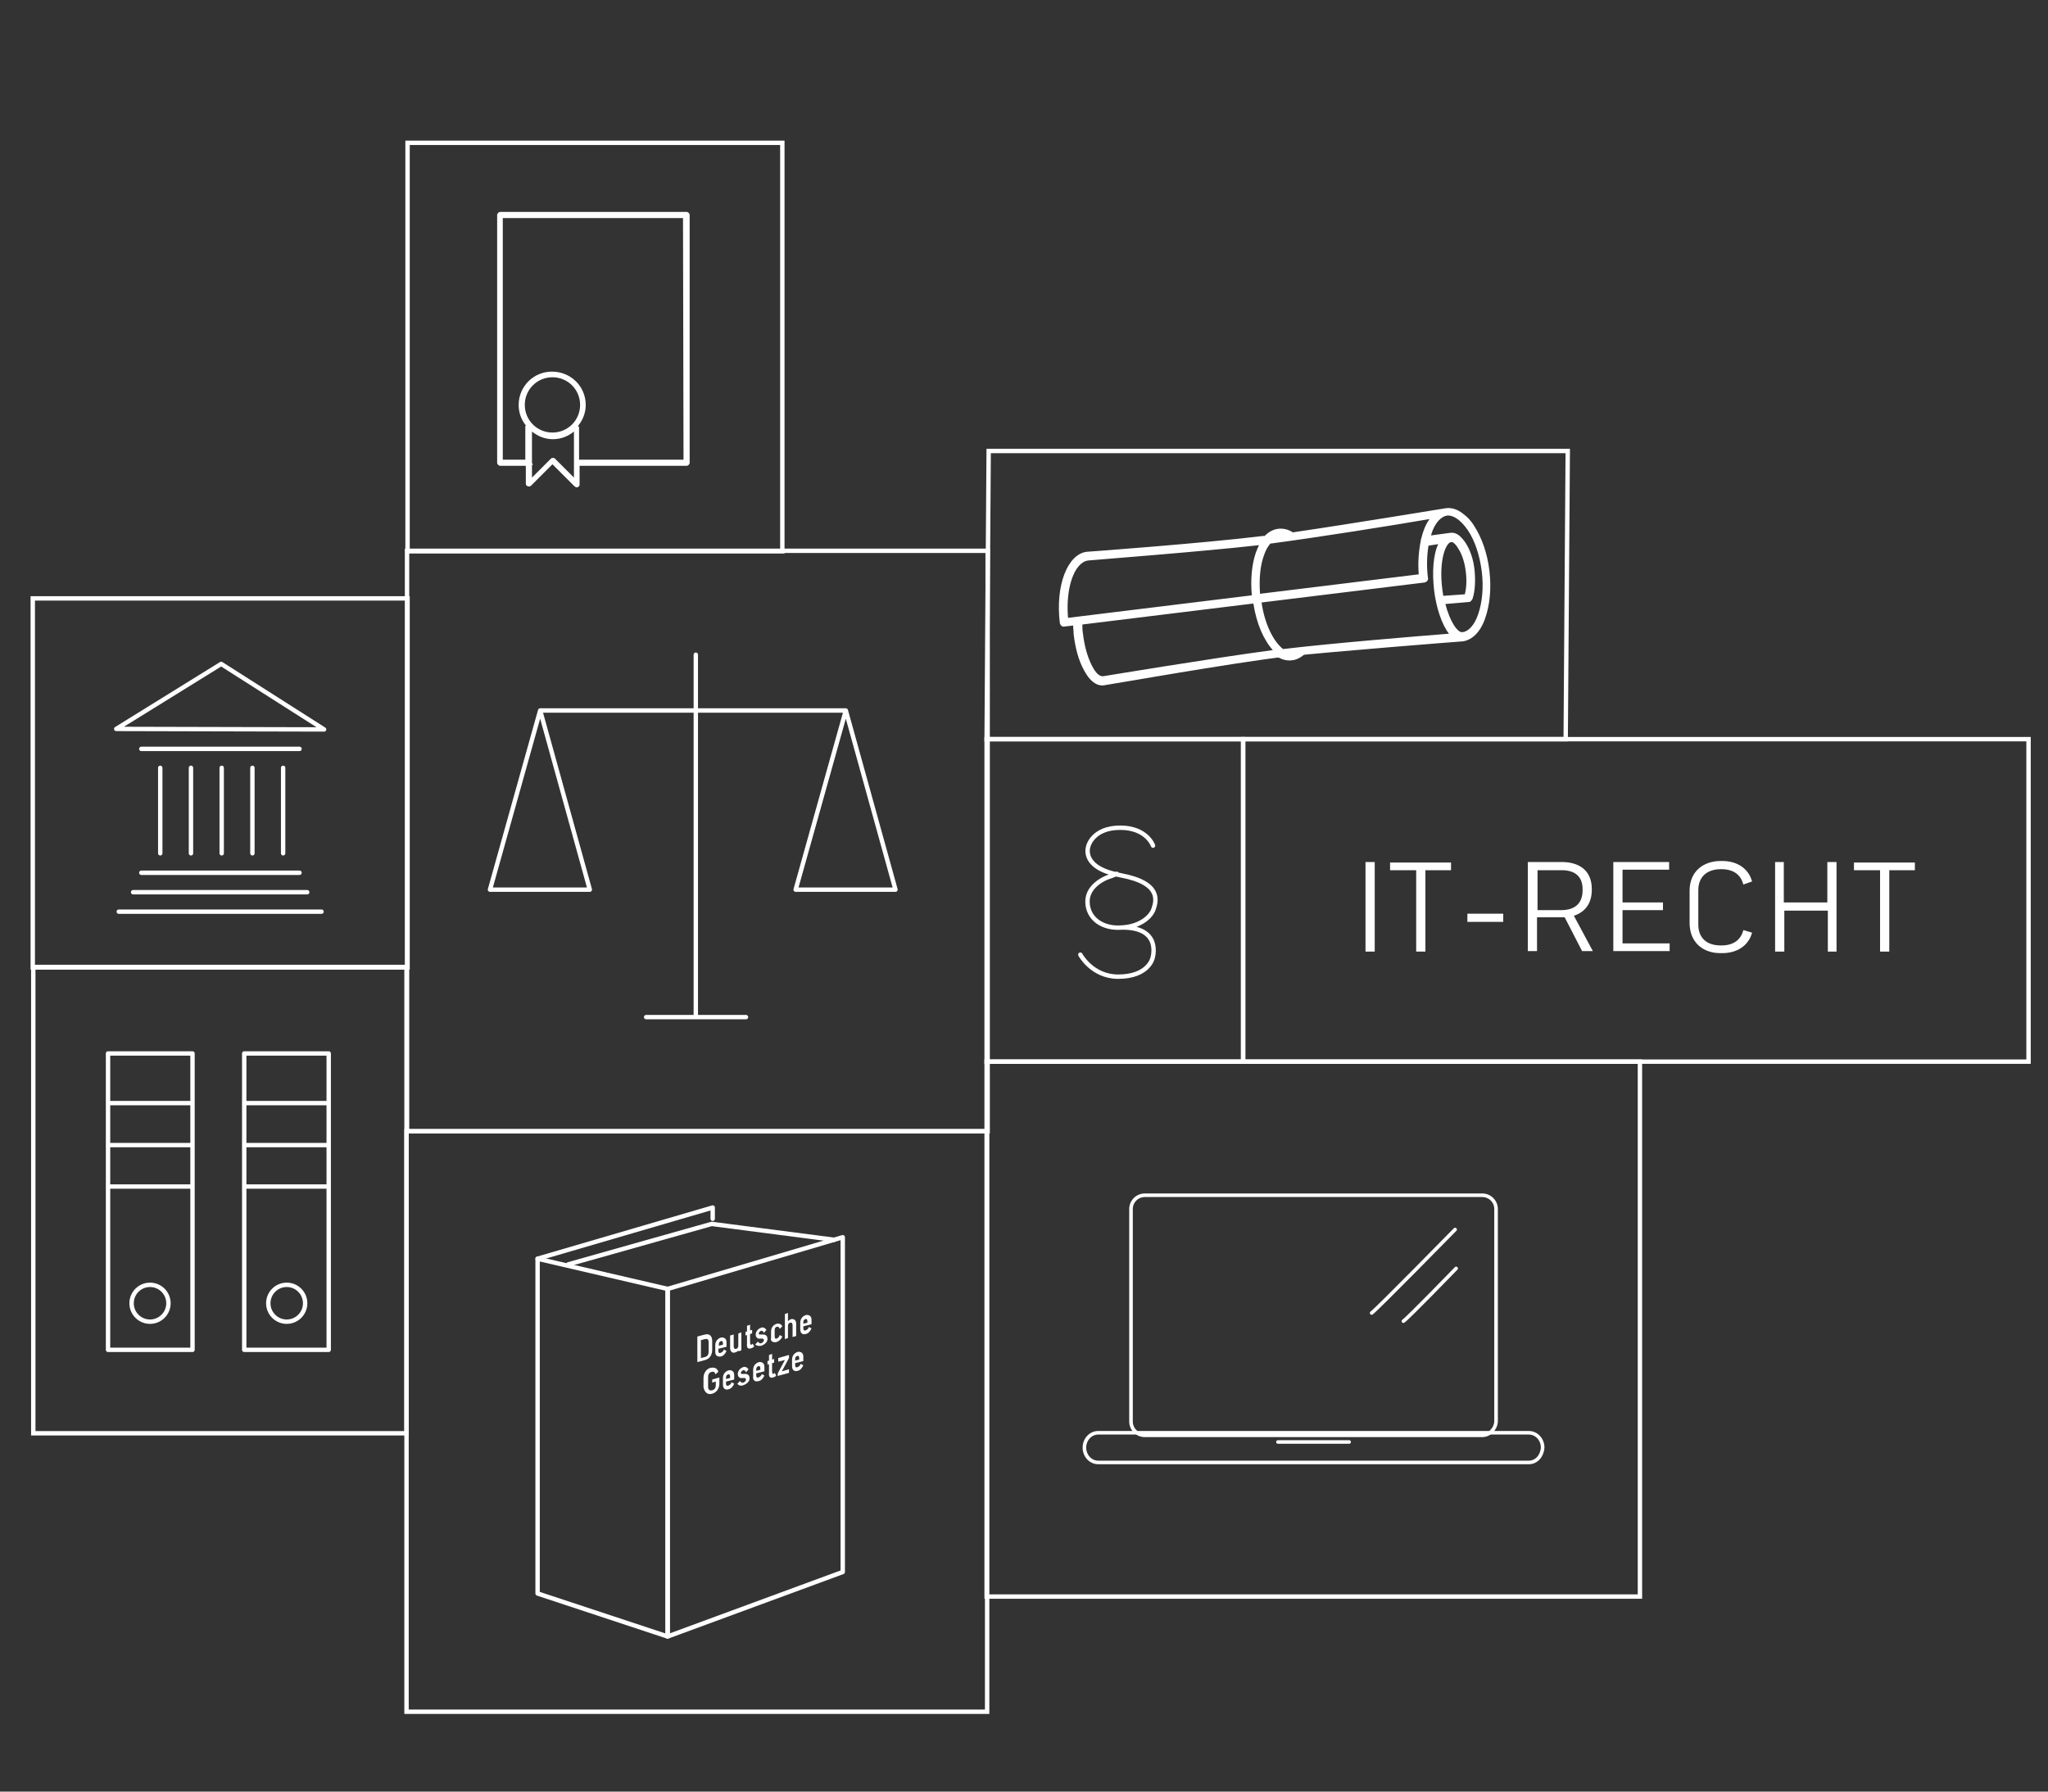 <?xml version="1.0" encoding="utf-8"?>
<!-- Generator: Adobe Illustrator 20.0.0, SVG Export Plug-In . SVG Version: 6.00 Build 0)  -->
<svg version="1.1" id="Ebene_1" xmlns="http://www.w3.org/2000/svg" xmlns:xlink="http://www.w3.org/1999/xlink" x="0px" y="0px"
	 viewBox="0 0 400 350" style="enable-background:new 0 0 400 350;" xml:space="preserve">
<rect x="0" y="0" width="400" height="350" fill="#333333" stroke="none"/>
<style type="text/css">
	.st0{fill:none;stroke:#FFFFFF;stroke-width:0.858;stroke-miterlimit:10;}
	.st1{fill:none;stroke:#FFFFFF;stroke-width:0.858;stroke-linecap:round;stroke-linejoin:round;stroke-miterlimit:10;}
	.st2{fill:#FFFFFF;}
	.st3{fill:none;stroke:#FFFFFF;stroke-width:0.701;stroke-miterlimit:10;}
	.st4{fill:none;stroke:#FFFFFF;stroke-width:0.701;stroke-linecap:round;stroke-miterlimit:10;}
</style>
<rect x="192.7" y="144.4" class="st0" width="50.1" height="63"/>
<g>
	<g>
		<path class="st1" d="M211,186.5c0,0,2.3,4.3,7.4,4.3c5.9,0,6.7-3.6,6.7-3.6s2-6.2-6.2-6 M225.2,165.2c0,0-1.2-3.5-6.4-3.5
			c-5.3,0-6.2,3.5-6.2,3.5s-1.7,4,5.4,5.6c0.3,0.1,0.6,0.1,0.9,0.2c8.1,1.5,6.9,5.1,6.4,6.6s-2.6,3.4-6.2,3.6
			c-3.7,0.3-6.7-1.7-6.7-5.1c0-3.3,3.9-4.7,3.9-4.7s1.2-0.4,1.8-0.7"/>
	</g>
</g>
<polygon class="st0" points="193.1,88.1 192.7,144.4 305.8,144.4 306.2,88.1 "/>
<g>
	<g>
		<path class="st2" d="M245.9,106.5c-0.2,0.4-0.4,0.9-0.6,1.4c-0.8,2.3-1.1,5.3-0.8,8.4l-35.9,4.4c-0.5-5.8,1.2-10.8,3.9-11.2
			C213.3,109.4,234.4,107.8,245.9,106.5 M286.7,103.6c1.4,2.1,2.3,4.9,2.7,8c0.4,3.1,0.1,6.1-0.7,8.4c-0.7,2.1-1.9,3.4-3.1,3.5
			c-0.9,0.1-2.4-2-3.3-5.5l4.6-0.4l0,0c0.1,0,0.2,0,0.3-0.1l0.1-0.1l0.1-0.1c0.1-0.1,0.1-0.2,0.2-0.3l0,0c0.5-1.5,0.6-3.5,0.4-5.6
			c-0.2-2-0.8-3.8-1.6-5.1c-0.4-0.7-0.9-1.2-1.3-1.6c-0.6-0.5-1.2-0.7-1.9-0.6l0,0l0,0l0,0l-3.7,0.5c0-0.1,0.1-0.2,0.1-0.4
			c0.7-2.1,1.9-3.4,3.2-3.5l0,0C284,100.7,285.4,101.7,286.7,103.6 M280.9,106.3c-1,2.1-1.2,5.6-0.8,9c0.4,3.4,1.5,6.7,2.9,8.5
			c-6.4,0.5-23.3,1.9-32.4,3l0,0c-1.9-1.5-3.6-4.9-4.2-9.1l31.8-3.9c0.5-0.1,0.8-0.5,0.7-0.9c-0.3-2.2-0.2-4.4,0.1-6.3L280.9,106.3z
			 M281.7,115.1c-0.7-5.4,0.6-9,1.7-9.2l0,0c0.4-0.1,1,0.5,1.5,1.4c0.7,1.1,1.2,2.7,1.4,4.5c0.2,1.6,0.1,3.1-0.2,4.3l-4.2,0.3
			C281.8,116,281.8,115.6,281.7,115.1 M248.1,106.2c9.1-1.2,24.2-3.6,31.1-4.8c-0.5,0.7-0.9,1.5-1.2,2.4c-0.2,0.5-0.3,1.1-0.5,1.7
			c0,0,0,0,0,0.1c-0.4,2-0.6,4.3-0.4,6.6l-31,3.8c-0.2-2.8,0-5.5,0.8-7.6C247.2,107.5,247.6,106.8,248.1,106.2 M213.3,130.1
			c-0.9-1.7-1.5-3.9-1.8-6.4c-0.1-0.6-0.1-1.1-0.1-1.7l33.4-4.1c0.6,3.9,2,7.1,3.8,9.1c-12,1.6-32.4,5-33.1,5.1
			C214.9,132.2,214.1,131.7,213.3,130.1 M207,121.7c0.1,0.5,0.5,0.8,0.9,0.7l1.7-0.2c0,0.6,0.1,1.1,0.1,1.7c0.3,2.7,1,5.2,2,7
			c1.1,2.1,2.4,3.1,3.8,3l0,0l0,0c0.2,0,25.8-4.5,35.4-5.6c9-1,34.5-3,34.7-3l0,0l0,0l0,0l0,0c0,0,0,0,0.1,0
			c1.9-0.3,3.5-1.9,4.4-4.6c0.9-2.6,1.2-5.8,0.8-9.2c-0.4-3.4-1.5-6.5-3-8.8c-0.6-1-1.3-1.7-2.1-2.3c-1.1-0.9-2.3-1.3-3.5-1.1l0,0
			l0,0c-0.2,0-17.5,2.9-29.8,4.7c-0.9-0.6-1.9-0.8-2.8-0.7c-1,0.1-1.9,0.6-2.7,1.4c-0.1,0-0.2,0-0.3,0c-11.3,1.4-34.3,3.1-34.5,3.1
			l0,0l0,0C208.5,108.3,206.1,114.4,207,121.7"/>
	</g>
	<g>
		<path class="st2" d="M249.5,128.3c0.9,0.6,1.9,0.8,2.8,0.7c1-0.1,1.9-0.6,2.7-1.4C255.1,127.6,249.5,128.3,249.5,128.3"/>
	</g>
</g>
<rect x="79.5" y="107.6" class="st0" width="113.4" height="113.4"/>
<path class="st1" d="M155.4,173.8h19.5l-9.7-35L155.4,173.8z M95.7,173.8h19.5l-9.7-35L95.7,173.8z M126.2,198.7h19.5 M135.9,127.9
	v70.7 M165.2,138.8h-59.7"/>
<g>
	<g>
		<path class="st2" d="M155.3,265.8v-0.2c0-0.4,0.1-0.6,0.4-0.7l0,0c0.3-0.1,0.4,0.1,0.4,0.5v0.2L155.3,265.8z M155.8,267.8
			c0.5-0.1,0.9-0.6,1.1-1.1c0,0-0.5-0.2-0.5-0.3c-0.1,0.3-0.3,0.6-0.7,0.7l0,0c-0.3,0.1-0.4-0.1-0.4-0.5v-0.3l1.6-0.4V265
			c0-0.7-0.5-1-1.1-0.9l0,0c-0.6,0.2-1.1,0.7-1.1,1.5v1.3C154.7,267.7,155.2,268,155.8,267.8L155.8,267.8z M151.9,268.8l2.2-0.6
			v-0.7l-1.4,0.4l1.4-2.6v-0.6l-2.1,0.6v0.7l1.3-0.3l-1.4,2.6V268.8z M151,269.1L151,269.1c0.3-0.1,0.5-0.2,0.6-0.4
			c-0.1-0.2-0.2-0.3-0.3-0.5c-0.1,0.1-0.2,0.2-0.3,0.2l0,0c-0.1,0-0.2-0.1-0.2-0.5v-1.6l0.4-0.1v-0.7l-0.4,0.1v-1.1l-0.6,0.2v1.1
			l-0.3,0.1v0.7l0.3-0.1v1.7C150.1,268.9,150.4,269.3,151,269.1 M147.7,267.8v-0.2c0-0.4,0.1-0.6,0.4-0.7l0,0
			c0.3-0.1,0.4,0.1,0.4,0.5v0.2L147.7,267.8z M148.2,269.8c0.5-0.1,0.9-0.6,1.1-1.1c0,0-0.5-0.2-0.5-0.3c-0.1,0.3-0.3,0.6-0.7,0.7
			l0,0c-0.3,0.1-0.4-0.1-0.4-0.5v-0.3l1.6-0.4V267c0-0.7-0.5-1-1.1-0.9l0,0c-0.6,0.2-1.1,0.7-1.1,1.5v1.3
			C147,269.7,147.5,270,148.2,269.8L148.2,269.8z M145.2,270.6c0.6-0.2,1.2-0.7,1.2-1.3c0-0.6-0.3-0.9-0.9-0.9
			c-0.5,0-0.8,0.1-0.8-0.2l0,0l0,0c0-0.2,0.2-0.4,0.4-0.5l0,0c0.3-0.1,0.5,0.1,0.6,0.4c0.2-0.2,0.3-0.4,0.5-0.6
			c-0.3-0.4-0.7-0.6-1.1-0.4l0,0c-0.6,0.2-1,0.8-1,1.3c0,0.6,0.4,0.9,0.9,0.8h0.4c0.2,0,0.3,0.2,0.3,0.3c0,0.2-0.2,0.5-0.5,0.6l0,0
			c-0.3,0.1-0.5-0.1-0.7-0.3c-0.2,0.2-0.3,0.4-0.5,0.5C144.3,270.7,144.7,270.8,145.2,270.6L145.2,270.6z M141.8,269.4v-0.2
			c0-0.4,0.1-0.6,0.4-0.7l0,0c0.3-0.1,0.4,0.1,0.4,0.5v0.2L141.8,269.4z M142.3,271.4c0.5-0.1,0.9-0.6,1.1-1.1c0,0-0.5-0.2-0.5-0.3
			c-0.1,0.3-0.3,0.6-0.7,0.7l0,0c-0.3,0.1-0.4-0.1-0.4-0.5v-0.3l1.6-0.4v-0.9c0-0.7-0.5-1-1.1-0.9l0,0c-0.6,0.2-1.1,0.7-1.1,1.5v1.3
			C141.2,271.3,141.7,271.6,142.3,271.4L142.3,271.4z M139,272.3L139,272.3c0.9-0.2,1.5-1,1.5-2v-1.2l-1.4,0.4v0.6l0.7-0.2v0.7
			c0,0.6-0.3,0.9-0.7,1l0,0c-0.4,0.1-0.8,0-0.8-0.7c0-0.2,0-0.3,0-0.4V269c0-0.6,0.3-0.9,0.7-1l0,0c0.4-0.1,0.7,0.1,0.7,0.5l0.6-0.5
			c-0.2-0.7-0.7-0.9-1.4-0.8h-0.1c-0.8,0.2-1.4,1-1.4,2v1.8C137.6,272,138.2,272.5,139,272.3z"/>
	</g>
	<g>
		<path class="st2" d="M156.9,258.6v-0.2c0-0.4,0.1-0.6,0.4-0.7l0,0c0.3-0.1,0.4,0.1,0.4,0.5v0.2L156.9,258.6z M157.4,260.6
			c0.5-0.1,0.9-0.6,1.1-1.1c0,0-0.5-0.2-0.5-0.3c-0.1,0.3-0.3,0.6-0.7,0.7l0,0c-0.3,0.1-0.4-0.1-0.4-0.5v-0.3l1.6-0.4v-0.9
			c0-0.7-0.5-1-1.1-0.9l0,0c-0.6,0.2-1.1,0.7-1.1,1.5v1.3C156.3,260.5,156.8,260.8,157.4,260.6L157.4,260.6z M153.3,261.6l0.6-0.2
			v-2.3c0-0.4,0.1-0.6,0.4-0.7l0,0c0.3-0.1,0.5,0.1,0.5,0.5v2.3l0.7-0.2v-2.4c0-0.7-0.4-1-1-0.9l0,0c-0.2,0.1-0.4,0.2-0.6,0.4v-1.6
			l-0.6,0.2L153.3,261.6L153.3,261.6z M151.6,262.2L151.6,262.2c0.6-0.2,1-0.6,1.2-1.1l-0.5-0.3c-0.1,0.3-0.3,0.6-0.6,0.7l0,0
			c-0.3,0.1-0.4-0.1-0.4-0.5v-1.1c0-0.4,0.1-0.6,0.4-0.7l0,0c0.3-0.1,0.5,0.1,0.6,0.4l0.5-0.5c-0.2-0.4-0.6-0.6-1.1-0.5l0,0
			c-0.6,0.2-1.1,0.7-1.1,1.5v1.3C150.4,262,151,262.3,151.6,262.2 M148.7,262.9c0.6-0.2,1.2-0.7,1.2-1.3c0-0.6-0.3-0.9-0.9-0.9
			c-0.5,0-0.8,0.1-0.8-0.2l0,0l0,0c0-0.2,0.2-0.4,0.4-0.5l0,0c0.3-0.1,0.5,0.1,0.6,0.4c0.2-0.2,0.3-0.4,0.5-0.6
			c-0.3-0.4-0.7-0.6-1.1-0.4l0,0c-0.6,0.2-1,0.8-1,1.3c0,0.6,0.4,0.9,0.9,0.8h0.4c0.2,0,0.3,0.2,0.3,0.3c0,0.2-0.2,0.5-0.5,0.6l0,0
			c-0.3,0.1-0.5-0.1-0.7-0.3c-0.2,0.2-0.3,0.4-0.5,0.5C147.7,262.9,148.2,263,148.7,262.9L148.7,262.9z M146.7,263.4L146.7,263.4
			c0.3-0.1,0.5-0.2,0.6-0.4c-0.1-0.2-0.2-0.3-0.3-0.5c-0.1,0.1-0.2,0.2-0.3,0.2l0,0c-0.1,0-0.2-0.1-0.2-0.5v-1.6l0.4-0.1v-0.7
			l-0.4,0.1v-1.1l-0.6,0.2v1.1l-0.3,0.1v0.7l0.3-0.1v1.7C145.8,263.3,146.1,263.6,146.7,263.4 M143.6,264.2L143.6,264.2
			c0.3-0.1,0.5-0.2,0.6-0.4l0,0v0.2l0.6-0.2v-3.5l-0.6,0.2v2.3c0,0.4-0.1,0.6-0.4,0.7l0,0c-0.3,0.1-0.5-0.1-0.5-0.5v-2.3l-0.7,0.2
			v2.4C142.6,264.1,143.1,264.4,143.6,264.2 M140.4,262.9v-0.2c0-0.4,0.1-0.6,0.4-0.7l0,0c0.3-0.1,0.4,0.1,0.4,0.5v0.2L140.4,262.9z
			 M140.8,265c0.5-0.1,0.9-0.6,1.1-1.1c0,0-0.5-0.2-0.5-0.3c-0.1,0.3-0.3,0.6-0.7,0.7l0,0c-0.3,0.1-0.4-0.1-0.4-0.5v-0.3l1.6-0.4
			v-0.9c0-0.7-0.5-1-1.1-0.9l0,0c-0.6,0.2-1.1,0.7-1.1,1.5v1.3C139.7,264.9,140.2,265.1,140.8,265L140.8,265z M136.9,265.3v-3.5
			l0.8-0.2c0.4-0.1,0.7,0,0.7,0.6v1.9c0,0.6-0.3,0.9-0.7,1L136.9,265.3z M136.2,266.1l1.5-0.4c0.8-0.2,1.4-0.9,1.4-2V262
			c0-1-0.5-1.5-1.4-1.3l-1.5,0.4V266.1z"/>
	</g>
</g>
<polygon class="st1" points="105,245.9 105,311.3 130.4,319.7 130.4,251.8 "/>
<polygon class="st1" points="164.6,241.7 164.6,307.1 130.4,319.7 130.4,251.8 "/>
<polyline class="st1" points="105,245.9 139.2,235.9 139.2,238.1 "/>
<polyline class="st1" points="111,247 139,239.1 162.9,242.2 "/>
<g>
	<g>
		<rect x="79.4" y="221" class="st0" width="113.4" height="113.4"/>
	</g>
	<g>
		<rect x="6.4" y="116.9" class="st0" width="73.2" height="72.1"/>
	</g>
</g>
<path class="st1" d="M62.8,178.1H23.2 M60,174.3H26 M31.3,150v16.7 M37.3,150v16.7 M43.3,150v16.7 M49.3,150v16.7 M55.3,150v16.7
	 M58.5,170.5H27.6 M58.5,146.3H27.6 M63.3,142.5l-20.1-12.8l-20.5,12.7L63.3,142.5z"/>
<path class="st1" d="M47.7,231.8h16.5 M47.7,223.7h16.5 M47.7,215.5h16.5 M47.7,205.8h16.5v57.9H47.7V205.8z M21.1,231.8h16.5
	 M21.1,223.7h16.5 M21.1,215.5h16.5 M21.1,205.8h16.5v57.9H21.1V205.8z"/>
<g>
	<g>
		<circle class="st1" cx="29.3" cy="254.6" r="3.6"/>
	</g>
	<g>
		<circle class="st1" cx="56" cy="254.6" r="3.6"/>
	</g>
	<g>
		<rect x="6.5" y="188.9" class="st0" width="72.9" height="91.1"/>
	</g>
	<g>
		<rect x="79.6" y="27.9" class="st0" width="73.2" height="79.8"/>
	</g>
	<g>
		<path class="st2" d="M133.5,89.8h-20.4v-6.2c0-0.2-0.1-0.3-0.2-0.4c0.9-1.1,1.5-2.5,1.5-4.1c0-3.6-2.9-6.5-6.6-6.5
			c-3.6,0-6.5,2.9-6.5,6.5c0,1.5,0.5,2.9,1.4,4c0,0.1-0.1,0.1-0.1,0.1v6.6h-4.4V42.6h35.2L133.5,89.8L133.5,89.8z M104.1,90.7
			l-0.2-0.2v-6.2c1.1,0.9,2.5,1.5,4.1,1.5s3-0.6,4.1-1.5v9l-3.7-3.7c-0.2-0.2-0.6-0.2-0.8,0l-3.7,3.7v-2.4L104.1,90.7z M102.5,79.1
			c0-3,2.4-5.4,5.4-5.4s5.4,2.4,5.4,5.4s-2.4,5.4-5.4,5.4S102.5,82.1,102.5,79.1 M134.7,90.4V42c0-0.3-0.3-0.6-0.6-0.6H97.7
			c-0.3,0-0.6,0.3-0.6,0.6v48.4c0,0.3,0.3,0.6,0.6,0.6h5v3.5c0,0.2,0.1,0.4,0.4,0.5c0.2,0.1,0.5,0,0.6-0.1l4.2-4.2l4.3,4.3
			c0.1,0.1,0.3,0.2,0.4,0.2s0.1,0,0.2,0c0.2-0.1,0.4-0.3,0.4-0.5V91h20.9C134.4,91,134.7,90.7,134.7,90.4"/>
	</g>
	<g>
		<rect x="242.8" y="144.4" class="st0" width="153.4" height="63"/>
	</g>
</g>
<path class="st2" d="M266.7,168.4h1.8v17.5h-1.8V168.4z M276.5,170h-5v-1.5h11.9v1.5h-5v15.9h-1.8V170H276.5z M286.6,178.5h7v1.6h-7
	V178.5z M298.4,168.4h6.6c3.4,0,5.9,1.6,5.9,5.3v0.1c0,2.8-1.4,4.4-3.5,5.1l3.7,6.9H309l-3.4-6.6c-0.2,0-0.4,0-0.7,0h-4.7v6.6h-1.8
	V168.4z M304.9,177.8c2.8,0,4.2-1.4,4.2-3.9v-0.2c0-2.3-1.3-3.7-4.1-3.7h-4.7v7.8L304.9,177.8L304.9,177.8z M315.1,168.4H326v1.5
	h-9.1v6.4h7.9v1.5h-7.9v6.5h9.2v1.5h-11V168.4z M330,180.3V174c0-3.7,2.6-5.8,6.1-5.8h0.3c2.8,0,5.1,1.4,5.8,4l-1.7,0.6
	c-0.5-1.9-1.9-3-4.3-3h-0.1c-2.7,0-4.4,1.5-4.4,4.1v6.7c0,2.6,1.6,4.1,4.4,4.1h0.1c2.4,0,3.8-1.1,4.3-3l1.7,0.5c-0.7,2.6-3,4-5.8,4
	H336C332.6,186.2,330,184.1,330,180.3z M346.6,168.4h1.8v7.9h8.5v-7.9h1.8v17.5H357v-8h-8.5v8h-1.8v-17.5H346.6z M367.1,170h-5v-1.5
	H374v1.5h-5v15.9h-1.8V170H367.1z"/>
<rect x="192.7" y="207.4" class="st0" width="127.6" height="104.5"/>
<g>
	<g>
		<path class="st3" d="M289.5,280.4h-65.9c-1.5,0-2.7-1.2-2.7-2.7v-41.5c0-1.5,1.2-2.7,2.7-2.7h65.9c1.5,0,2.7,1.2,2.7,2.7v41.5
			C292.1,279.2,290.9,280.4,289.5,280.4z"/>
	</g>
	<g>
		<path class="st4" d="M274.1,258.1c0.8-0.5,10.3-10.3,10.3-10.3 M267.9,256.5c0.8-0.5,16.3-16.3,16.3-16.3"/>
	</g>
	<g>
		<path class="st3" d="M298.6,285.7h-84.1c-1.5,0-2.7-1.3-2.7-2.9s1.2-2.9,2.7-2.9h84.1c1.5,0,2.7,1.3,2.7,2.9
			C301.2,284.4,300.1,285.7,298.6,285.7z"/>
	</g>
</g>
<line class="st4" x1="249.6" y1="281.7" x2="263.5" y2="281.7"/>
</svg>

